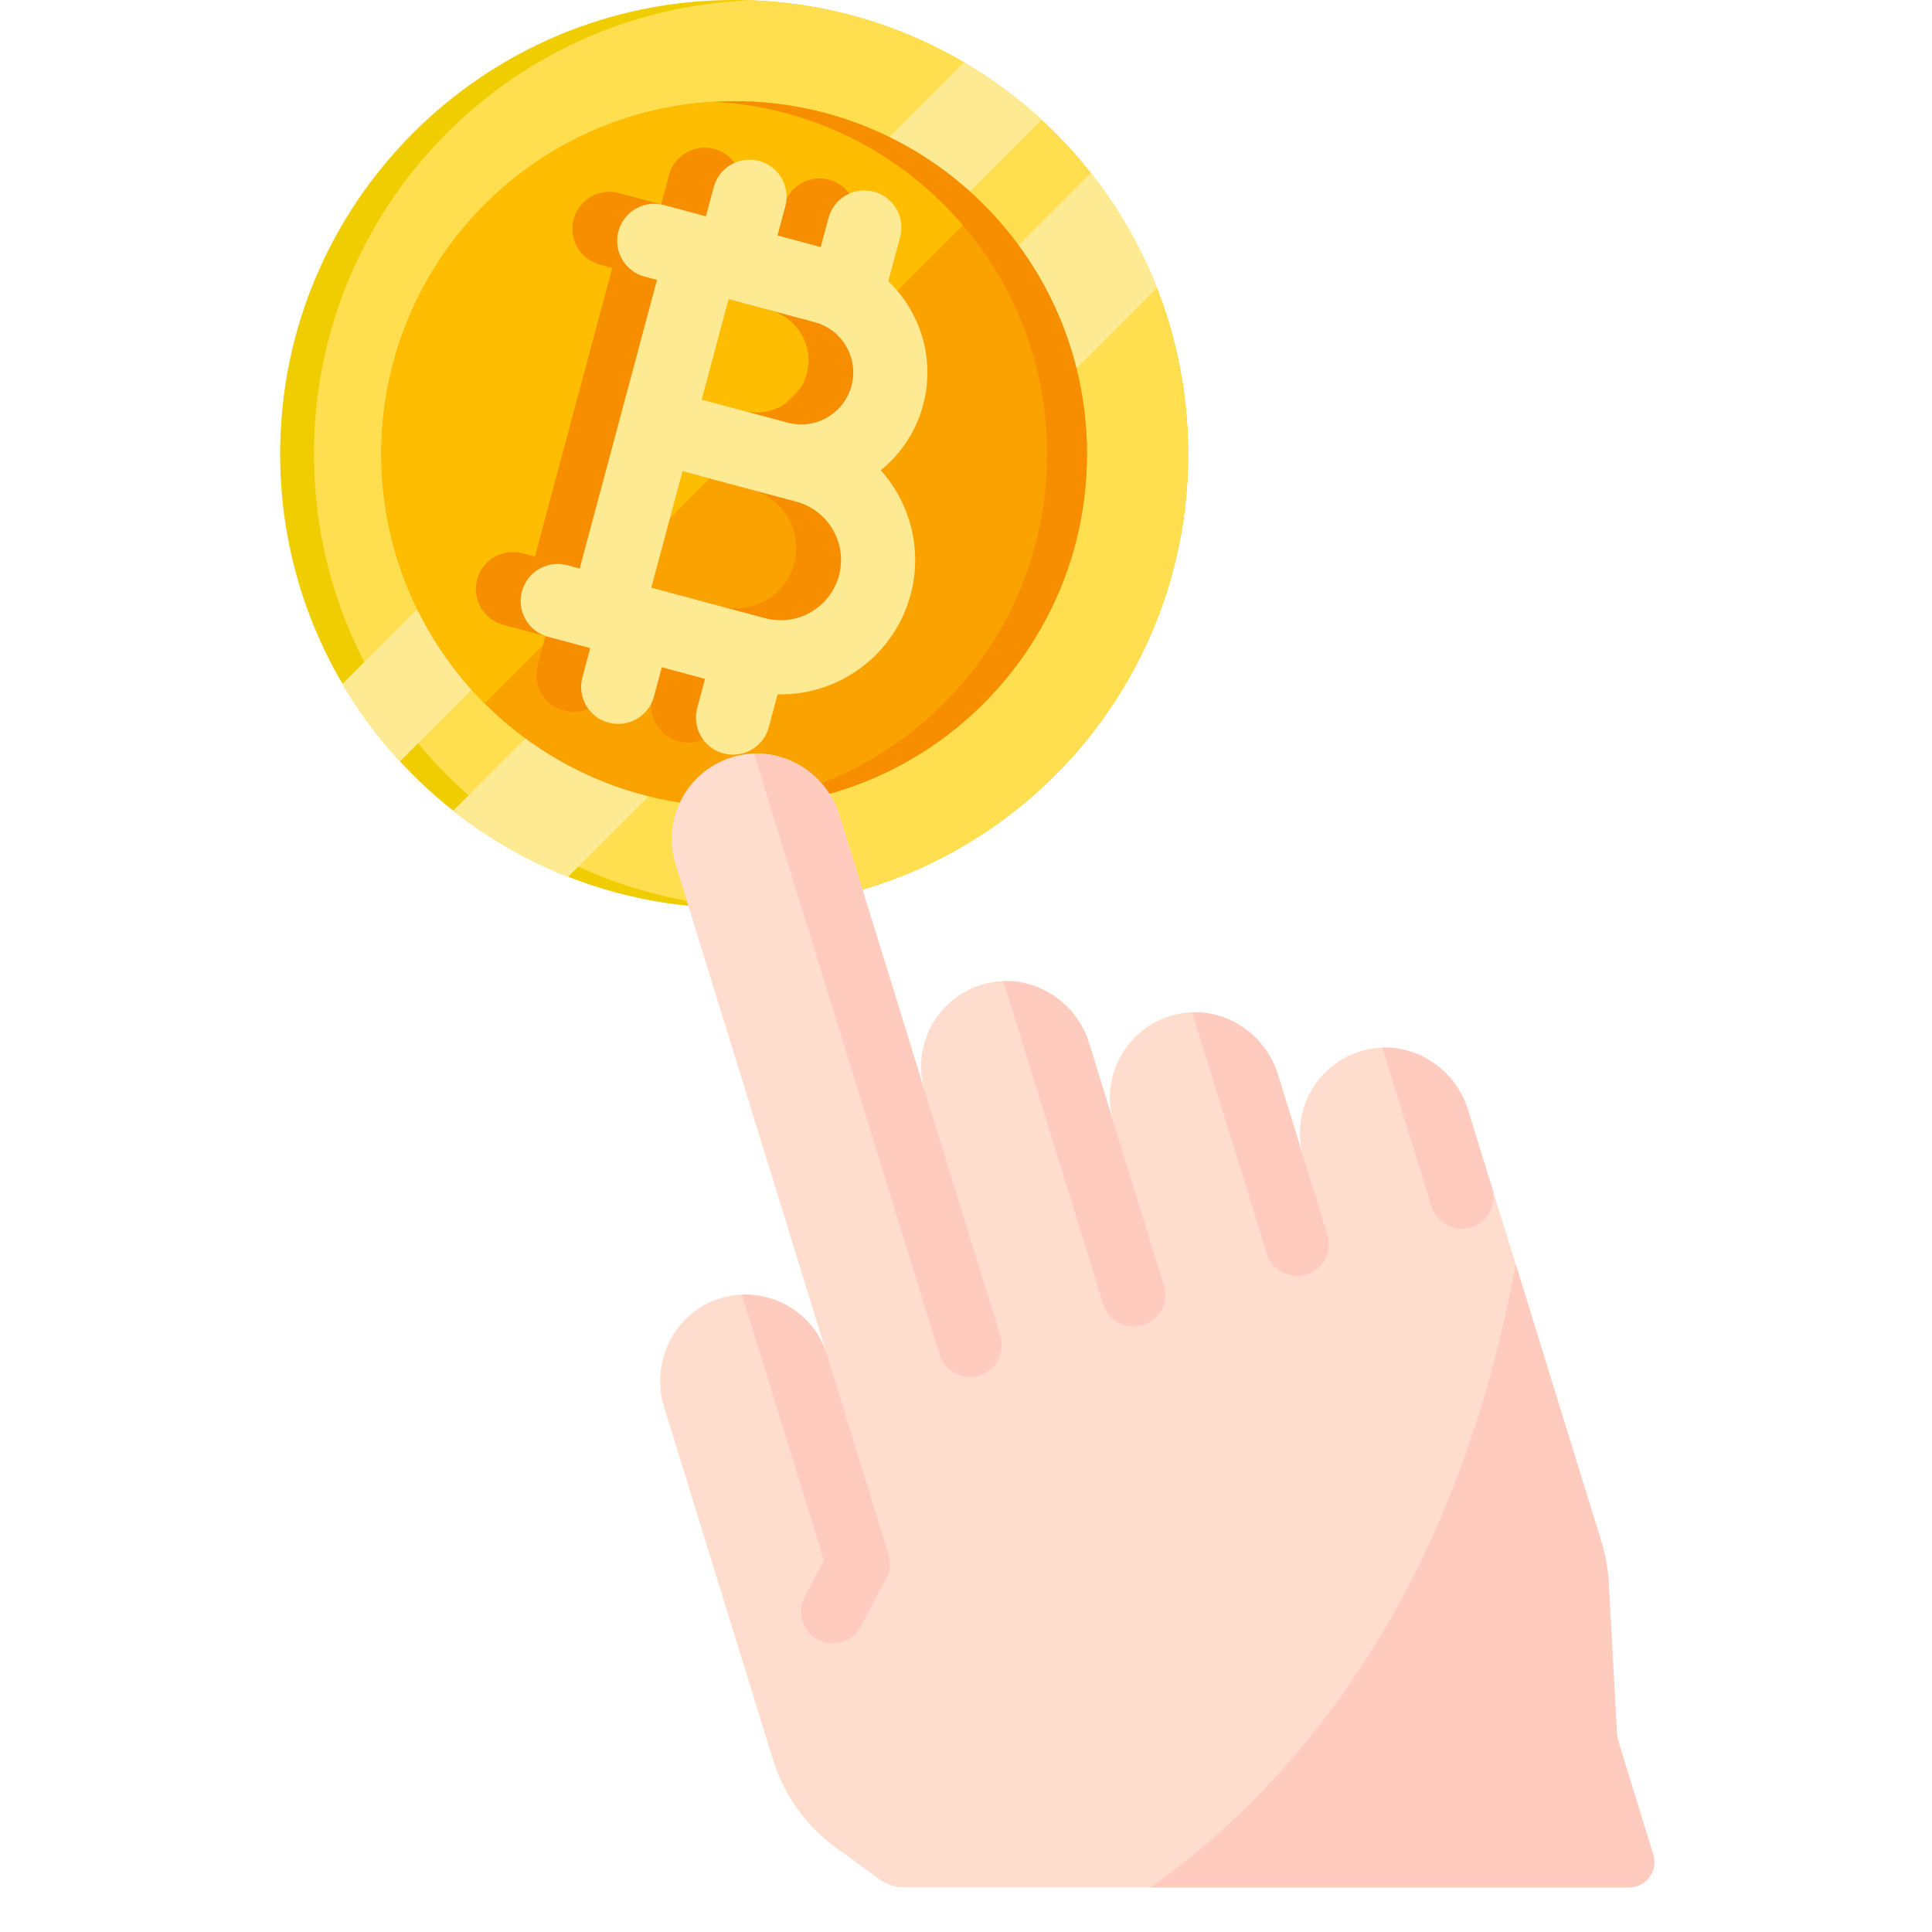 <?xml version="1.0" encoding="UTF-8"?> <svg xmlns="http://www.w3.org/2000/svg" width="200" height="200" viewBox="0 0 200 200" fill="none"><path d="M123 47C123 72.957 101.957 94 76 94C62.316 94 49.998 88.153 41.41 78.82C39.154 76.37 37.157 73.679 35.457 70.792C31.354 63.813 29 55.681 29 47C29 21.043 50.043 0 76 0C84.683 0 92.814 2.354 99.792 6.459C102.679 8.157 105.368 10.154 107.818 12.412C117.151 20.997 123 33.316 123 47Z" fill="#F0CD00"></path><path d="M123.001 47.001C123.001 72.373 102.898 93.049 77.75 93.968C52.603 93.049 32.5 72.373 32.5 47.001C32.5 21.628 52.603 0.952 77.75 0.033C102.898 0.952 123.001 21.628 123.001 47.001Z" fill="#FFDE50"></path><path d="M107.818 12.412L41.41 78.82C39.154 76.37 37.157 73.679 35.457 70.791L99.791 6.459C102.679 8.157 105.368 10.154 107.818 12.412Z" fill="#FFEA94"></path><path d="M119.76 29.816L58.818 90.758C54.503 89.062 50.5 86.747 46.918 83.921L112.925 17.914C115.751 21.496 118.066 25.499 119.76 29.816Z" fill="#FFEA94"></path><path d="M112.52 46.998C112.52 67.168 96.168 83.52 75.998 83.52C68.973 83.52 62.413 81.537 56.843 78.099C54.417 76.603 52.18 74.828 50.173 72.822C48.698 71.348 47.348 69.746 46.141 68.037C44.48 65.683 43.089 63.124 42.017 60.406C40.428 56.387 39.534 52.017 39.48 47.447C39.477 47.298 39.477 47.148 39.477 46.998C39.477 26.829 55.827 10.477 75.998 10.477C76.148 10.477 76.3 10.477 76.449 10.48C81.019 10.534 85.387 11.43 89.406 13.017C92.124 14.091 94.683 15.48 97.037 17.141C98.746 18.349 100.346 19.698 101.822 21.173C103.828 23.178 105.603 25.417 107.099 27.843C110.537 33.413 112.52 39.973 112.52 46.998Z" fill="#FAA300"></path><path d="M101.822 21.173L50.173 72.822C48.698 71.348 47.348 69.746 46.141 68.037C44.48 65.683 43.089 63.124 42.017 60.406C40.428 56.387 39.534 52.017 39.48 47.447C39.477 47.298 39.477 47.148 39.477 46.998C39.477 26.829 55.827 10.477 75.998 10.477C76.148 10.477 76.3 10.477 76.449 10.48C81.019 10.534 85.387 11.43 89.406 13.017C92.124 14.091 94.683 15.48 97.037 17.141C98.746 18.349 100.346 19.698 101.822 21.173Z" fill="#FFBD00"></path><path d="M112.522 46.998C112.522 67.168 96.169 83.52 76 83.52C75.307 83.52 74.62 83.501 73.938 83.463C93.148 82.394 108.395 66.476 108.395 46.998C108.395 27.521 93.148 11.603 73.938 10.534C74.62 10.496 75.307 10.477 76 10.477C96.169 10.477 112.522 26.829 112.522 46.998Z" fill="#F68E00"></path><path d="M89.628 60.328C90.888 55.623 89.567 50.826 86.541 47.44C88.606 45.766 90.183 43.452 90.922 40.694C92.198 35.929 90.656 31.063 87.323 27.87L88.546 23.302C89.095 21.255 87.88 19.152 85.834 18.603C83.787 18.055 81.683 19.269 81.135 21.316L80.325 24.336L75.853 23.137L76.662 20.118C77.21 18.071 75.996 15.967 73.949 15.419C71.902 14.87 69.798 16.085 69.25 18.132L68.441 21.151L64.085 19.984C62.039 19.436 59.935 20.651 59.386 22.697C58.838 24.744 60.053 26.848 62.099 27.396L63.378 27.739L59.598 41.847L55.374 57.612L54.095 57.27C52.048 56.721 49.944 57.936 49.396 59.983C48.847 62.029 50.062 64.133 52.109 64.682L56.464 65.849L55.655 68.868C55.107 70.915 56.321 73.019 58.368 73.567C60.415 74.116 62.519 72.901 63.067 70.854L63.876 67.835L68.349 69.033L67.54 72.053C66.991 74.1 68.206 76.203 70.253 76.752C72.3 77.3 74.403 76.086 74.952 74.039L75.863 70.637C82.13 70.782 87.935 66.645 89.628 60.328ZM70.79 29.725L79.703 32.113C82.57 32.882 84.278 35.84 83.51 38.707C82.742 41.575 79.783 43.283 76.915 42.515L68.003 40.127L70.79 29.725ZM74.57 62.756L62.786 59.598L66.017 47.539L74.929 49.927L77.802 50.697C81.126 51.587 83.107 55.017 82.216 58.342C81.325 61.667 77.895 63.647 74.57 62.756Z" fill="#F68E00"></path><path d="M94.263 61.568C95.523 56.863 94.202 52.066 91.175 48.681C93.241 47.006 94.818 44.693 95.557 41.934C96.833 37.169 95.291 32.303 91.957 29.111L93.181 24.542C93.73 22.496 92.515 20.392 90.469 19.843C88.422 19.295 86.318 20.51 85.769 22.556L84.96 25.576L80.488 24.378L81.297 21.358C81.845 19.311 80.63 17.207 78.584 16.659C76.537 16.11 74.433 17.325 73.885 19.372L73.076 22.392L68.72 21.224C66.674 20.676 64.57 21.891 64.021 23.938C63.473 25.984 64.687 28.088 66.734 28.637L68.013 28.979L64.233 43.087L60.009 58.853L58.73 58.51C56.683 57.961 54.579 59.176 54.031 61.223C53.482 63.27 54.697 65.373 56.744 65.922L61.099 67.089L60.29 70.109C59.741 72.155 60.956 74.259 63.003 74.808C65.05 75.356 67.153 74.141 67.702 72.095L68.511 69.075L72.984 70.273L72.175 73.293C71.626 75.34 72.841 77.444 74.888 77.992C76.934 78.54 79.038 77.326 79.587 75.279L80.498 71.877C86.765 72.022 92.57 67.886 94.263 61.568ZM75.425 30.965L84.338 33.353C87.205 34.122 88.913 37.08 88.145 39.948C87.376 42.815 84.418 44.523 81.55 43.755L72.638 41.367L75.425 30.965ZM79.205 63.996L67.421 60.839L70.652 48.779L79.564 51.167L82.437 51.937C85.761 52.828 87.742 56.257 86.851 59.582C85.96 62.907 82.53 64.887 79.205 63.996Z" fill="#FFEA94"></path><path d="M86.547 191.28L91.057 194.552C91.806 195.096 92.708 195.388 93.633 195.388H168.63C170.402 195.388 171.667 193.673 171.144 191.98L167.571 180.413C167.465 180.07 167.401 179.716 167.382 179.358L166.532 163.838C166.453 162.391 166.197 160.96 165.769 159.575L151.962 114.884C150.544 110.294 145.767 107.488 141.13 108.741C136.261 110.058 133.494 115.134 134.97 119.911L132.287 111.226C130.868 106.636 126.092 103.83 121.454 105.084C116.586 106.4 113.818 111.476 115.294 116.253L112.742 107.992C111.324 103.402 106.547 100.595 101.91 101.85C97.041 103.166 94.274 108.242 95.75 113.019L86.921 84.442C85.503 79.852 80.727 77.045 76.089 78.3C71.221 79.616 68.453 84.692 69.929 89.469L85.62 140.258C84.144 135.48 78.996 132.85 74.233 134.509C69.696 136.089 67.335 141.101 68.753 145.691L80.023 182.168C81.154 185.831 83.444 189.029 86.547 191.28Z" fill="#FFDDCE"></path><path d="M119.16 195.389H168.631C170.402 195.389 171.667 193.674 171.145 191.981L167.571 180.413C167.465 180.07 167.401 179.716 167.382 179.358L166.532 163.837C166.453 162.391 166.197 160.96 165.769 159.576L156.896 130.854C153.469 150.036 144.172 177.387 119.16 195.389Z" fill="#FFCBBE"></path><path d="M78.048 78.014L97.27 140.231C97.706 141.643 99.007 142.55 100.411 142.55C100.732 142.55 101.059 142.502 101.383 142.403C103.119 141.866 104.091 140.025 103.555 138.289L86.908 84.408C85.679 80.485 81.994 77.882 78.048 78.014Z" fill="#FFCBBE"></path><path d="M103.869 101.563L114.2 135.001C114.636 136.413 115.937 137.32 117.341 137.32C117.662 137.32 117.99 137.272 118.313 137.172C120.049 136.636 121.021 134.794 120.485 133.059L112.729 107.956C111.5 104.034 107.814 101.432 103.869 101.563Z" fill="#FFCBBE"></path><path d="M123.413 104.798L131.128 129.77C131.565 131.182 132.865 132.089 134.27 132.089C134.591 132.089 134.918 132.042 135.242 131.942C136.977 131.406 137.95 129.564 137.413 127.829L132.273 111.19C131.043 107.268 127.358 104.666 123.413 104.798Z" fill="#FFCBBE"></path><path d="M143.104 108.455L148.177 124.875C148.614 126.287 149.914 127.194 151.319 127.194C151.64 127.194 151.967 127.146 152.291 127.046C153.943 126.536 154.901 124.842 154.526 123.183L151.962 114.884C150.745 110.947 147.056 108.331 143.104 108.455Z" fill="#FFCBBE"></path><path d="M85.531 140.017C84.243 136.236 80.633 133.873 76.797 134.03L85.287 161.513L83.292 165.294C82.444 166.9 83.058 168.89 84.664 169.738C85.154 169.997 85.679 170.119 86.197 170.119C87.377 170.119 88.519 169.481 89.108 168.365L91.74 163.379C92.148 162.608 92.232 161.706 91.974 160.872L85.531 140.017Z" fill="#FFCBBE"></path></svg> 
